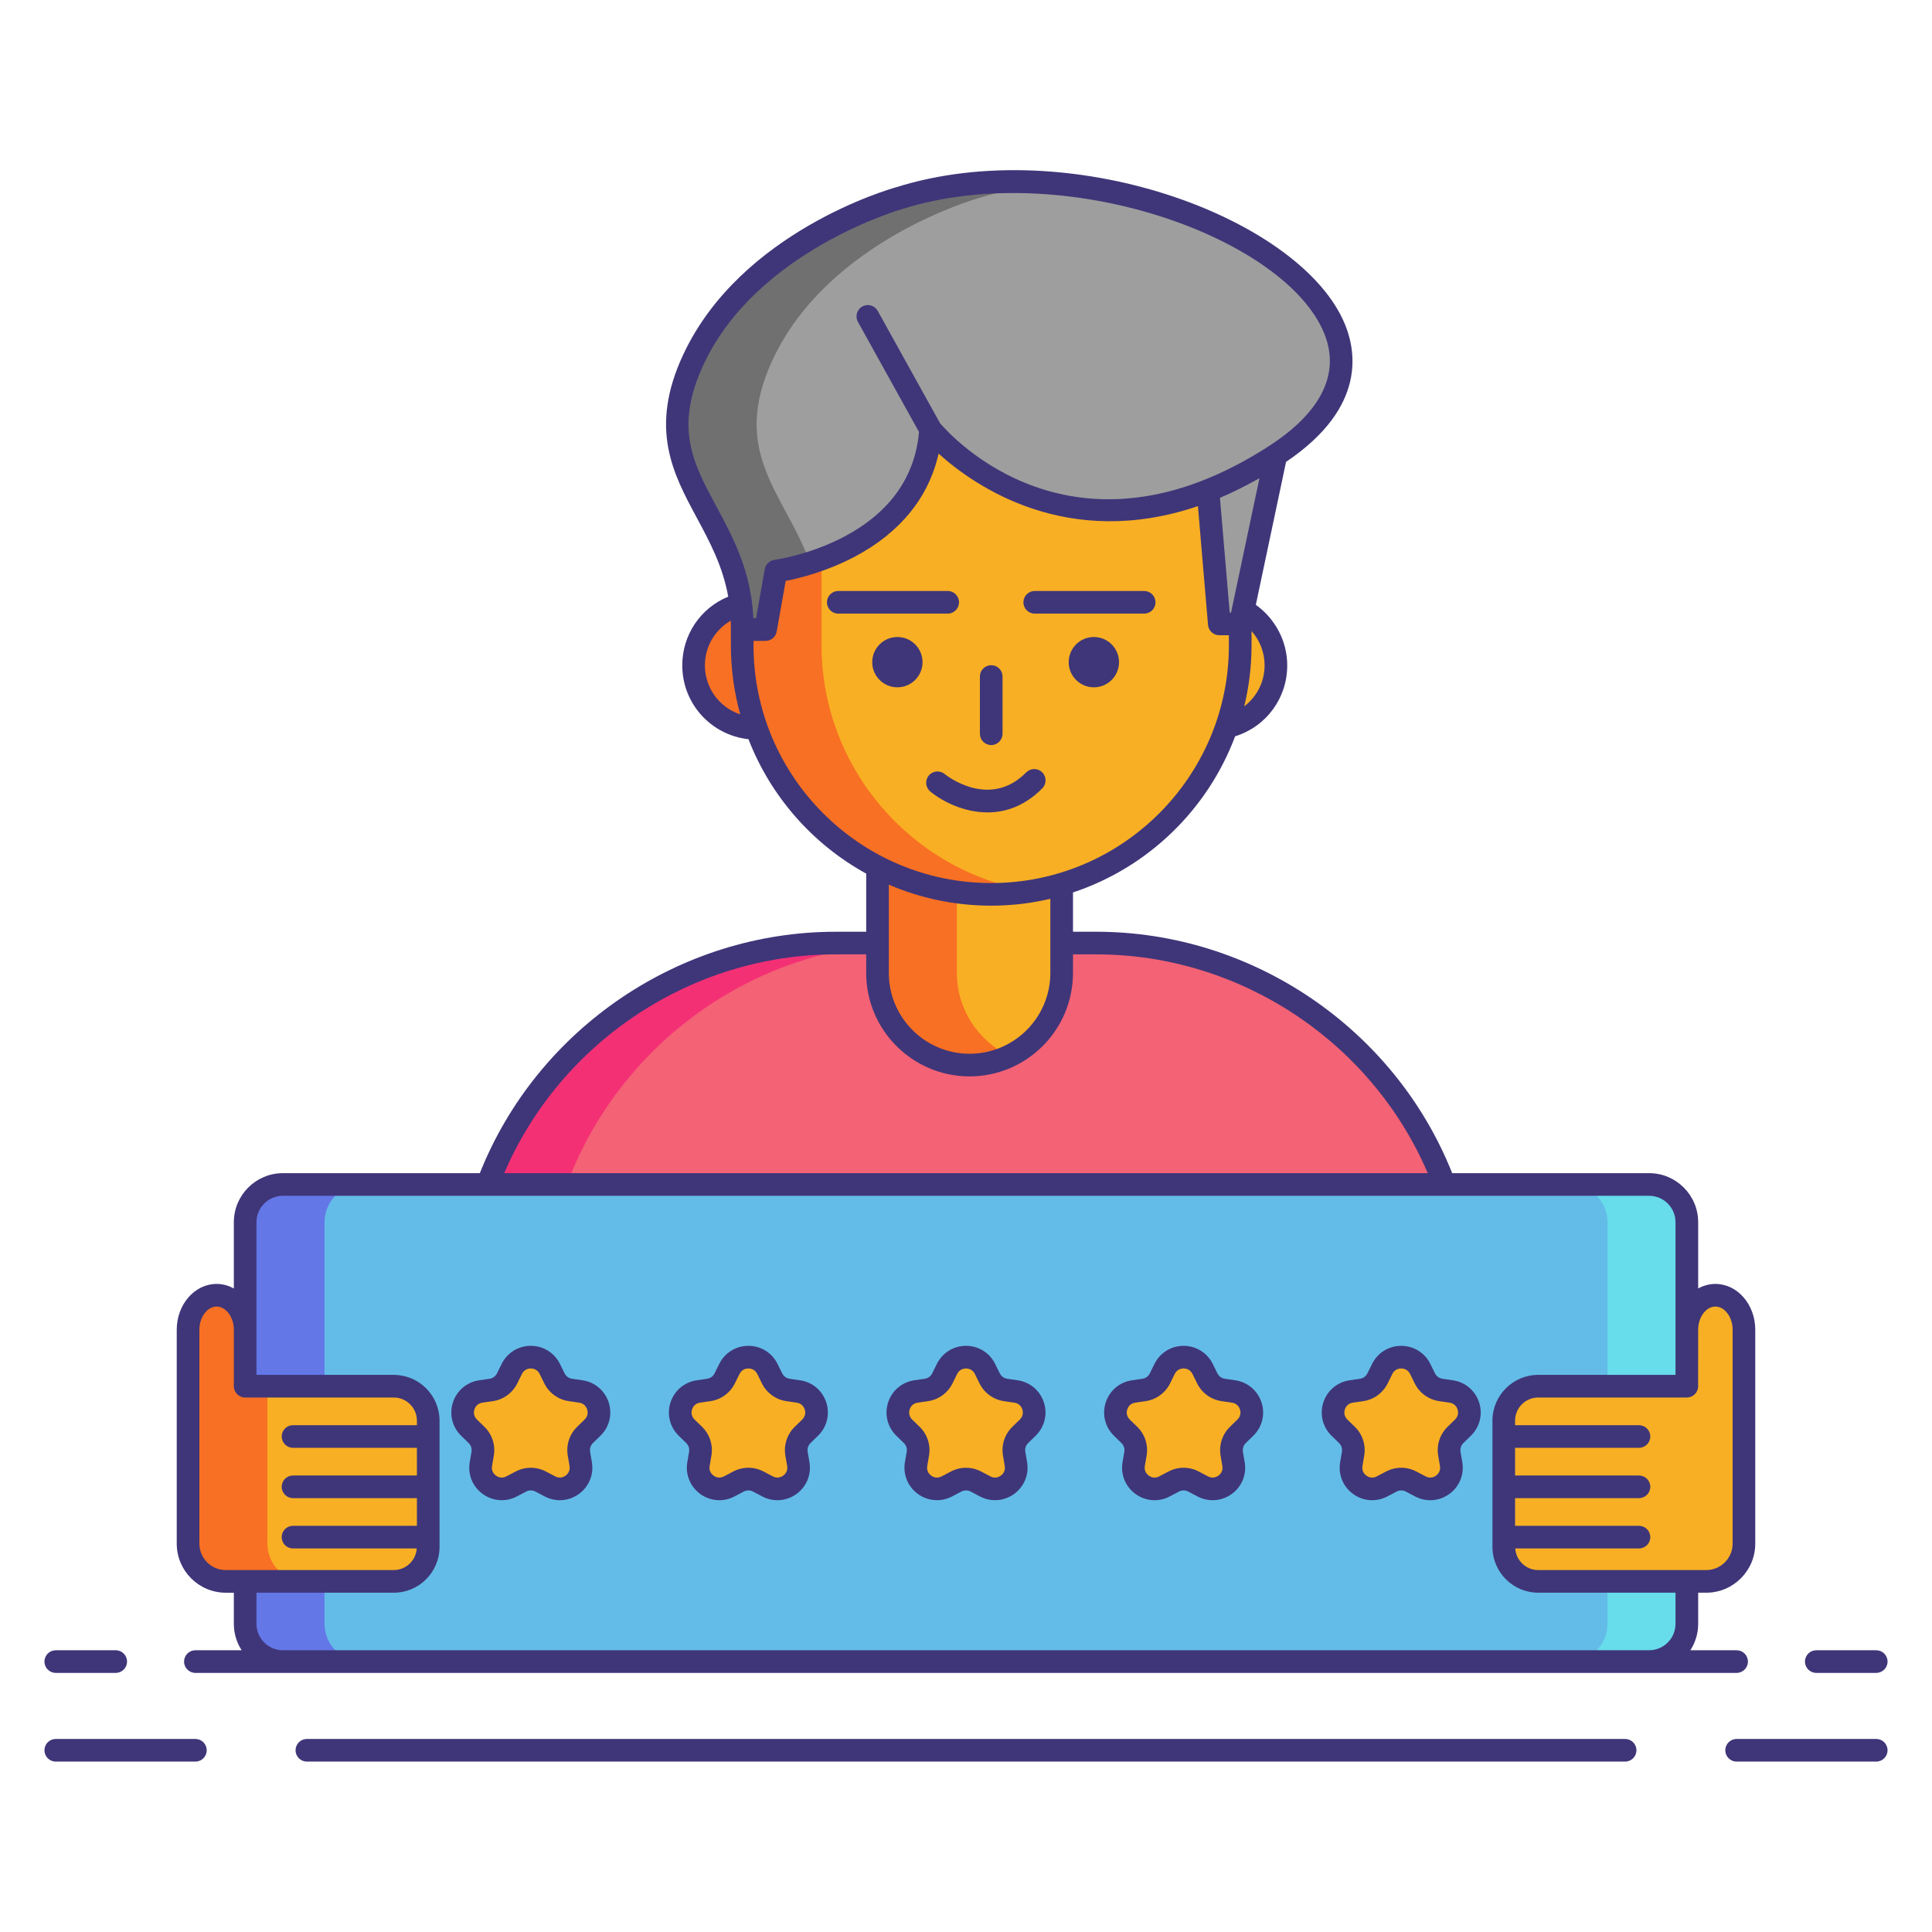 <?xml version="1.0" encoding="UTF-8" standalone="no"?><!-- icon666.com - MILLIONS OF FREE VECTOR ICONS --><svg width="1024" height="1024" id="Layer_1" enable-background="new 0 0 256 256" viewBox="0 0 256 256" xmlns="http://www.w3.org/2000/svg"><g><g><path d="m145.276 124.96h-34.55c-27.189 0-49.23 22.041-49.23 49.23v12.004h133.01v-12.004c0-27.189-22.041-49.23-49.23-49.23z" fill="#f46275"/><g><path d="m121.241 124.96h-10.515c-27.189 0-49.23 22.041-49.23 49.23v12.004h10.515v-12.004c0-27.189 22.041-49.23 49.23-49.23z" fill="#f43075"/></g><path d="m218.516 220.166h-181.03c-2.761 0-5-2.239-5-5v-53.218c0-2.761 2.239-5 5-5h181.03c2.761 0 5 2.239 5 5v53.218c0 2.762-2.239 5-5 5z" fill="#63bce7"/><g><path d="m43.001 215.166v-53.218c0-2.761 2.239-5 5-5h-10.515c-2.761 0-5 2.239-5 5v53.218c0 2.761 2.239 5 5 5h10.515c-2.761 0-5-2.238-5-5z" fill="#6377e7"/></g><g><path d="m213.001 215.166v-53.218c0-2.761-2.239-5-5-5h10.515c2.761 0 5 2.239 5 5v53.218c0 2.761-2.239 5-5 5h-10.515c2.761 0 5-2.238 5-5z" fill="#67dceb"/></g><path d="m52.175 209.541c2.513 0 4.568-2.056 4.568-4.568v-1.296-15.432c0-2.512-2.055-4.567-4.567-4.567h-19.69v-7.484c0-2.513-1.703-4.569-3.783-4.569s-3.783 2.057-3.783 4.569v10.05 18.298c0 2.761 2.239 5 5 5h21.533.722z" fill="#f8af23"/><g><path d="m35.434 204.541v-18.298-2.565h-2.949v-7.484c0-2.513-1.703-4.569-3.783-4.569s-3.783 2.057-3.783 4.569v10.05 18.298c0 2.761 2.239 5 5 5h10.515c-2.761-.001-5-2.239-5-5.001z" fill="#f87023"/></g><path d="m203.825 209.541c-2.513 0-4.568-2.056-4.568-4.568v-1.296-15.432c0-2.512 2.055-4.567 4.567-4.567h19.69v-7.484c0-2.513 1.703-4.569 3.783-4.569s3.783 2.057 3.783 4.569v10.05 18.298c0 2.761-2.239 5-5 5h-21.533-.722z" fill="#f8af23"/></g><g><circle cx="100.258" cy="88.162" fill="#f87023" r="8.354"/><circle cx="160.712" cy="88.162" fill="#f8af23" r="8.354"/></g><path d="m128.475 141.128c-6.71 0-12.2-5.49-12.2-12.2v-13.526c0-6.71 5.49-12.2 12.2-12.2 6.71 0 12.2 5.49 12.2 12.2v13.526c0 6.71-5.49 12.2-12.2 12.2z" fill="#f8af23"/><g><path d="m126.79 128.928v-13.526c0-4.828 2.849-9.012 6.943-10.986-1.596-.77-3.375-1.214-5.258-1.214-6.71 0-12.2 5.49-12.2 12.2v13.526c0 6.71 5.49 12.2 12.2 12.2 1.882 0 3.661-.445 5.258-1.214-4.094-1.974-6.943-6.158-6.943-10.986z" fill="#f87023"/></g><path d="m131.342 118.506c-18.147 0-32.995-14.848-32.995-32.995v-13.053c0-18.147 14.848-32.995 32.995-32.995 18.147 0 32.995 14.848 32.995 32.995v13.054c-.001 18.147-14.848 32.994-32.995 32.994z" fill="#f8af23"/><g><path d="m108.862 85.512v-13.054c0-16.358 12.066-30.03 27.737-32.568-1.714-.277-3.469-.427-5.258-.427-18.147 0-32.995 14.848-32.995 32.995v13.054c0 18.147 14.848 32.995 32.995 32.995 1.789 0 3.544-.149 5.258-.427-15.671-2.538-27.737-16.21-27.737-32.568z" fill="#f87023"/></g><g fill="#3f3679"><circle cx="118.908" cy="87.74" r="3.333"/><circle cx="144.942" cy="87.74" r="3.333"/></g><path d="m160.063 64.999 1.503 17.674h2.77l4.73-22.375s-6.006-2.974-9.003 4.701z" fill="#9e9e9e"/><path d="m98.347 83.423h3.094l1.375-7.75s19.375-2.5 20.5-18.75c0 0 17.625 21.625 45.75 3.375s-18.582-43.875-49.924-34.042c0 0-19.816 5.5-27.237 21.333-7.422 15.834 6.64 20.167 6.442 35.834z" fill="#9e9e9e"/><g><path d="m102.419 47.59c7.422-15.833 27.237-21.333 27.237-21.333 3.191-1.001 6.543-1.629 9.958-1.94-6.952-.601-14.036-.079-20.473 1.94 0 0-19.816 5.5-27.237 21.333-7.422 15.833 6.641 20.167 6.443 35.833h3.094l1.375-7.75s1.891-.244 4.526-1.075c-3.372-9.261-10.735-14.609-4.923-27.008z" fill="#707070"/></g><g fill="#f8af23"><path d="m72.853 181.395.615 1.245c.409.829 1.2 1.404 2.116 1.537l1.374.2c2.305.335 3.225 3.167 1.557 4.793l-.994.969c-.662.646-.964 1.576-.808 2.487l.235 1.369c.394 2.295-2.016 4.046-4.077 2.962l-1.229-.646c-.819-.43-1.797-.43-2.615 0l-1.229.646c-2.061 1.084-4.471-.667-4.077-2.962l.235-1.369c.156-.911-.146-1.842-.808-2.487l-.994-.969c-1.668-1.626-.747-4.458 1.557-4.793l1.374-.2c.915-.133 1.706-.708 2.116-1.537l.615-1.245c1.028-2.089 4.006-2.089 5.037 0z"/><path d="m101.686 181.395.615 1.245c.409.829 1.2 1.404 2.116 1.537l1.374.2c2.305.335 3.225 3.167 1.557 4.793l-.994.969c-.662.646-.964 1.576-.808 2.487l.235 1.369c.394 2.295-2.016 4.046-4.077 2.962l-1.229-.646c-.819-.43-1.797-.43-2.615 0l-1.229.646c-2.061 1.084-4.471-.667-4.077-2.962l.235-1.369c.156-.911-.146-1.842-.808-2.487l-.994-.969c-1.668-1.626-.747-4.458 1.557-4.793l1.374-.2c.915-.133 1.706-.708 2.116-1.537l.615-1.245c1.029-2.089 4.007-2.089 5.037 0z"/><path d="m130.52 181.395.615 1.245c.409.829 1.2 1.404 2.116 1.537l1.374.2c2.305.335 3.225 3.167 1.557 4.793l-.994.969c-.662.646-.964 1.576-.808 2.487l.235 1.369c.394 2.295-2.016 4.046-4.077 2.962l-1.229-.646c-.819-.43-1.797-.43-2.615 0l-1.229.646c-2.061 1.084-4.471-.667-4.077-2.962l.235-1.369c.156-.911-.146-1.842-.808-2.487l-.994-.969c-1.668-1.626-.747-4.458 1.557-4.793l1.374-.2c.915-.133 1.706-.708 2.116-1.537l.615-1.245c1.028-2.089 4.006-2.089 5.037 0z"/><path d="m159.353 181.395.615 1.245c.409.829 1.2 1.404 2.116 1.537l1.374.2c2.305.335 3.225 3.167 1.557 4.793l-.994.969c-.662.646-.964 1.576-.808 2.487l.235 1.369c.394 2.295-2.016 4.046-4.077 2.962l-1.229-.646c-.819-.43-1.797-.43-2.615 0l-1.229.646c-2.061 1.084-4.471-.667-4.077-2.962l.235-1.369c.156-.911-.146-1.842-.808-2.487l-.994-.969c-1.668-1.626-.747-4.458 1.557-4.793l1.374-.2c.915-.133 1.706-.708 2.116-1.537l.615-1.245c1.028-2.089 4.006-2.089 5.037 0z"/><path d="m188.186 181.395.615 1.245c.409.829 1.2 1.404 2.116 1.537l1.374.2c2.305.335 3.225 3.167 1.557 4.793l-.994.969c-.662.646-.964 1.576-.808 2.487l.235 1.369c.394 2.295-2.016 4.046-4.077 2.962l-1.229-.646c-.819-.43-1.797-.43-2.615 0l-1.229.646c-2.061 1.084-4.471-.667-4.077-2.962l.235-1.369c.156-.911-.146-1.842-.808-2.487l-.994-.969c-1.668-1.626-.747-4.458 1.557-4.793l1.374-.2c.915-.133 1.706-.708 2.116-1.537l.615-1.245c1.029-2.089 4.007-2.089 5.037 0z"/></g><g fill="#3f3679"><path d="m25.89 230.42h-18.5c-.829 0-1.5.671-1.5 1.5s.671 1.5 1.5 1.5h18.5c.829 0 1.5-.671 1.5-1.5s-.672-1.5-1.5-1.5z"/><path d="m248.61 230.42h-18.5c-.828 0-1.5.671-1.5 1.5s.672 1.5 1.5 1.5h18.5c.828 0 1.5-.671 1.5-1.5s-.672-1.5-1.5-1.5z"/><path d="m215.337 230.42h-174.674c-.829 0-1.5.671-1.5 1.5s.671 1.5 1.5 1.5h174.674c.828 0 1.5-.671 1.5-1.5s-.672-1.5-1.5-1.5z"/><path d="m7.39 221.667h7.944c.829 0 1.5-.671 1.5-1.5s-.671-1.5-1.5-1.5h-7.944c-.829 0-1.5.671-1.5 1.5s.671 1.5 1.5 1.5z"/><path d="m240.667 221.667h7.943c.828 0 1.5-.671 1.5-1.5s-.672-1.5-1.5-1.5h-7.943c-.828 0-1.5.671-1.5 1.5s.672 1.5 1.5 1.5z"/><path d="m231.61 220.167c0-.829-.672-1.5-1.5-1.5h-6.126c.65-1.012 1.032-2.211 1.032-3.5v-4.125h1.065c3.584 0 6.5-2.916 6.5-6.5v-28.348c0-3.347-2.37-6.069-5.283-6.069-.818 0-1.59.221-2.282.604v-8.781c0-3.584-2.916-6.5-6.5-6.5h-26.094c-7.625-19.157-26.487-31.988-47.146-31.988h-3.1v-5.206c9.908-3.287 17.837-10.947 21.482-20.688 4.103-1.274 6.907-5.036 6.907-9.404 0-3.187-1.585-6.183-4.161-8.019l4.004-18.941c10.815-7.291 9.369-14.957 7.506-18.914-6.453-13.713-36.331-24.644-59.174-17.477-.836.232-20.568 5.872-28.194 22.142-4.596 9.805-1.361 15.816 1.768 21.628 1.703 3.163 3.449 6.408 4.18 10.474-3.675 1.511-6.089 5.065-6.089 9.107 0 5.064 3.807 9.242 8.771 9.785 2.951 7.607 8.518 13.917 15.6 17.811v7.702h-4.049c-20.671 0-39.518 12.827-47.146 31.988h-26.095c-3.584 0-6.5 2.916-6.5 6.5v8.782c-.693-.384-1.465-.605-2.284-.605-2.913 0-5.283 2.723-5.283 6.069v28.348c0 3.584 2.916 6.5 6.5 6.5h1.067v4.125c0 1.289.382 2.488 1.032 3.5h-6.128c-.829 0-1.5.671-1.5 1.5s.671 1.5 1.5 1.5h11.597 181.029 11.595c.827 0 1.499-.672 1.499-1.5zm-4.312-47.042c1.237 0 2.283 1.406 2.283 3.069v28.348c0 1.93-1.57 3.5-3.5 3.5h-22.256c-1.622 0-2.94-1.269-3.048-2.864h16.395c.828 0 1.5-.671 1.5-1.5s-.672-1.5-1.5-1.5h-16.416v-3.667h16.416c.828 0 1.5-.671 1.5-1.5s-.672-1.5-1.5-1.5h-16.416v-3.667h16.416c.828 0 1.5-.671 1.5-1.5s-.672-1.5-1.5-1.5h-16.416v-.598c0-1.691 1.376-3.067 3.067-3.067h19.69c.828 0 1.5-.671 1.5-1.5v-3.585c0-.003.001-.006.001-.01v-3.902c.007-1.659 1.05-3.057 2.284-3.057zm-64.178-91.952h-.177l-1.294-15.21c1.7-.717 3.448-1.586 5.235-2.599zm1.75 12.421c.625-2.594.966-5.299.966-8.082v-1.89c1.099 1.233 1.729 2.825 1.729 4.54 0 2.205-1.041 4.171-2.695 5.432zm-71.607-45.367c7.033-15.005 26.089-20.472 26.328-20.539 21.208-6.654 49.769 3.467 55.608 15.877 3.267 6.942-1.977 12.247-6.95 15.475-26.016 16.881-42.328-1.357-43.691-2.97l-8.255-14.875c-.402-.724-1.314-.986-2.04-.583-.724.402-.985 1.315-.583 2.04l8.097 14.591c-.546 5.957-3.824 10.596-9.764 13.786-4.689 2.519-9.345 3.151-9.391 3.158-.649.085-1.169.581-1.284 1.225l-1.155 6.512h-.36c-.275-6.231-2.705-10.745-4.868-14.763-3.156-5.865-5.648-10.496-1.692-18.934zm.141 39.935c0-2.5 1.339-4.717 3.429-5.92.014.38.019.767.014 1.162v2.108c0 3.168.438 6.235 1.242 9.151-2.735-.907-4.685-3.478-4.685-6.501zm6.443-2.65v-.589h1.594c.728 0 1.35-.522 1.477-1.238l1.19-6.71c1.778-.346 5.456-1.242 9.241-3.259 5.972-3.182 9.733-7.848 11.02-13.611 4.779 4.313 17.042 12.844 34.364 6.96l1.338 15.736c.065.776.715 1.373 1.494 1.373h1.271v1.339c0 17.366-14.128 31.495-31.494 31.495s-31.495-14.13-31.495-31.496zm31.495 34.494c2.695 0 5.315-.321 7.834-.908v9.83c0 5.9-4.801 10.7-10.701 10.7s-10.7-4.8-10.7-10.7v-11.706c4.167 1.79 8.752 2.784 13.567 2.784zm-20.616 6.454h4.049v2.468c0 7.554 6.146 13.7 13.7 13.7s13.701-6.146 13.701-13.7v-2.468h3.1c19.039 0 36.459 11.577 43.909 28.988h-122.367c7.45-17.414 24.859-28.988 43.908-28.988zm-84.307 78.082v-28.348c0-1.664 1.045-3.069 2.283-3.069s2.283 1.406 2.283 3.069v7.484c0 .829.671 1.5 1.5 1.5h19.69c1.691 0 3.067 1.376 3.067 3.067v.598h-16.415c-.829 0-1.5.671-1.5 1.5s.671 1.5 1.5 1.5h16.416v3.667h-16.416c-.829 0-1.5.671-1.5 1.5s.671 1.5 1.5 1.5h16.416v3.667h-16.416c-.829 0-1.5.671-1.5 1.5s.671 1.5 1.5 1.5h16.395c-.107 1.596-1.426 2.864-3.048 2.864h-22.255c-1.93.001-3.5-1.57-3.5-3.499zm11.067 14.125c-1.93 0-3.5-1.57-3.5-3.5v-4.125h18.188c3.346 0 6.068-2.723 6.068-6.069v-16.727c0-3.346-2.722-6.067-6.067-6.067h-18.19v-2.669c0-.003.001-.006.001-.01v-17.552c0-1.93 1.57-3.5 3.5-3.5h181.029c1.93 0 3.5 1.57 3.5 3.5v14.224c0 .007-.001.015-.001.022v5.984h-18.19c-3.346 0-6.067 2.722-6.067 6.067v16.727c0 3.346 2.723 6.069 6.068 6.069h18.19v4.125c0 1.93-1.57 3.5-3.5 3.5h-181.029z"/><path d="m131.342 98.725c.828 0 1.5-.671 1.5-1.5v-7.583c0-.829-.672-1.5-1.5-1.5s-1.5.671-1.5 1.5v7.583c0 .828.672 1.5 1.5 1.5z"/><path d="m127.075 79.808c0-.829-.671-1.5-1.5-1.5h-14.5c-.829 0-1.5.671-1.5 1.5s.671 1.5 1.5 1.5h14.5c.828 0 1.5-.671 1.5-1.5z"/><path d="m137.108 81.308h14.5c.828 0 1.5-.671 1.5-1.5s-.672-1.5-1.5-1.5h-14.5c-.828 0-1.5.671-1.5 1.5s.672 1.5 1.5 1.5z"/><path d="m138.097 102.336c-.588-.582-1.538-.576-2.121.013-4.857 4.919-10.552.417-10.805.212-.642-.523-1.584-.429-2.108.21-.525.641-.432 1.586.208 2.111 1.574 1.292 4.418 2.766 7.582 2.766 2.374 0 4.928-.831 7.259-3.191.58-.589.575-1.539-.015-2.121z"/><path d="m77.173 182.893-1.374-.2c-.427-.062-.796-.33-.986-.717l-.615-1.245c-.731-1.481-2.212-2.402-3.865-2.402-1.652 0-3.133.921-3.865 2.403l-.614 1.245c-.19.387-.56.655-.986.717l-1.374.2c-1.635.238-2.969 1.362-3.479 2.934-.511 1.571-.093 3.264 1.09 4.417l.995.969c.309.301.449.734.376 1.159l-.235 1.369c-.279 1.629.378 3.244 1.715 4.215 1.336.971 3.077 1.096 4.539.328l1.23-.646c.382-.201.837-.201 1.219 0l1.229.646c.636.334 1.325.5 2.01.5.89 0 1.774-.279 2.529-.828 1.337-.972 1.994-2.587 1.714-4.215l-.234-1.37c-.073-.424.067-.857.377-1.159l.994-.969c1.184-1.154 1.601-2.847 1.091-4.418-.512-1.572-1.845-2.696-3.481-2.933zm.294 5.202-.994.969c-1.017.99-1.48 2.417-1.24 3.815l.234 1.369c.125.724-.323 1.137-.521 1.281s-.73.441-1.379.1l-1.229-.646c-1.257-.661-2.756-.662-4.011 0l-1.229.646c-.649.342-1.181.044-1.379-.1s-.646-.557-.521-1.281l.235-1.369c.24-1.398-.224-2.824-1.24-3.815l-.995-.969c-.526-.513-.407-1.109-.331-1.342s.33-.786 1.058-.892l1.375-.2c1.404-.205 2.617-1.086 3.245-2.358l.614-1.245c.325-.659.93-.73 1.174-.73.245 0 .85.071 1.175.73l.615 1.245c.628 1.271 1.84 2.153 3.245 2.357l1.375.2c.727.106.982.659 1.057.891.075.234.194.832-.333 1.344z"/><path d="m106.006 182.893-1.374-.2c-.427-.062-.796-.33-.987-.716l-.614-1.245c-.731-1.481-2.212-2.402-3.865-2.402s-3.134.921-3.865 2.402l-.615 1.245c-.19.387-.56.655-.986.717l-1.375.2c-1.635.238-2.968 1.361-3.479 2.933-.51 1.571-.093 3.264 1.09 4.418l.995.969c.309.301.45.734.376 1.16l-.234 1.368c-.279 1.629.377 3.244 1.714 4.216.756.549 1.639.828 2.529.828.685 0 1.374-.166 2.009-.5l1.229-.646c.382-.201.837-.201 1.219 0l1.229.646c1.463.769 3.202.644 4.539-.328 1.337-.971 1.994-2.586 1.715-4.216l-.235-1.368c-.073-.425.068-.859.376-1.16l.995-.969c1.183-1.153 1.601-2.846 1.09-4.417-.507-1.574-1.84-2.698-3.476-2.935zm.295 5.202-.995.969c-1.016.991-1.479 2.417-1.24 3.815l.235 1.368c.125.725-.323 1.137-.521 1.281-.199.144-.729.441-1.38.1l-1.228-.646c-1.257-.66-2.756-.662-4.012 0l-1.229.646c-.65.342-1.181.044-1.379-.1s-.646-.557-.521-1.281l.234-1.368c.24-1.399-.223-2.826-1.239-3.816l-.995-.969c-.526-.513-.407-1.11-.331-1.343.075-.232.33-.785 1.057-.891l1.375-.2c1.404-.205 2.616-1.086 3.244-2.357l.615-1.245c.325-.659.93-.73 1.175-.73s.849.071 1.174.73l.614 1.246c.628 1.271 1.841 2.153 3.245 2.357l1.374.2c.728.106.982.659 1.058.892s.196.83-.33 1.342z"/><path d="m134.84 182.893-1.374-.2c-.427-.062-.796-.331-.987-.716l-.614-1.245c-.73-1.482-2.212-2.403-3.864-2.403-1.653 0-3.134.921-3.865 2.402l-.615 1.245c-.19.387-.56.655-.986.717l-1.374.2c-1.635.238-2.969 1.362-3.479 2.934-.511 1.571-.093 3.264 1.09 4.417l.995.969c.309.301.449.734.376 1.159l-.235 1.369c-.279 1.629.378 3.244 1.715 4.215.755.549 1.639.828 2.529.828.685 0 1.374-.166 2.01-.5l1.229-.646c.382-.201.837-.201 1.219 0l1.229.646c1.464.77 3.201.644 4.539-.328 1.337-.971 1.994-2.586 1.715-4.215l-.234-1.369c-.073-.425.067-.859.376-1.159l.995-.97c1.184-1.153 1.601-2.846 1.09-4.417-.512-1.572-1.845-2.696-3.48-2.933zm.295 5.202-.995.97c-1.016.99-1.479 2.417-1.239 3.815l.234 1.369c.124.725-.323 1.137-.521 1.281-.197.144-.727.443-1.379.1l-1.229-.646c-.628-.33-1.317-.496-2.006-.496s-1.378.166-2.005.496l-1.229.646c-.649.342-1.181.044-1.379-.1s-.646-.557-.521-1.281l.235-1.369c.24-1.398-.224-2.824-1.239-3.815l-.995-.969c-.526-.513-.407-1.109-.332-1.342s.33-.786 1.058-.892l1.375-.2c1.404-.205 2.617-1.086 3.245-2.357l.615-1.246c.325-.659.93-.73 1.174-.73s.849.071 1.175.73l.614 1.247c.629 1.271 1.842 2.152 3.245 2.356l1.374.2c.728.106.981.659 1.058.892.073.231.192.829-.333 1.341z"/><path d="m163.673 182.893-1.374-.2c-.427-.062-.795-.33-.986-.716l-.614-1.245c-.731-1.482-2.213-2.402-3.865-2.402-1.651 0-3.133.92-3.864 2.403l-.614 1.245c-.191.387-.561.655-.987.717l-1.374.2c-1.636.238-2.969 1.362-3.479 2.933-.511 1.572-.093 3.265 1.091 4.418l.994.969c.309.301.449.734.376 1.16l-.234 1.369c-.279 1.629.378 3.244 1.715 4.215s3.074 1.097 4.539.328l1.229-.646c.381-.201.837-.2 1.22 0l1.229.646c.637.334 1.325.5 2.01.5.89 0 1.773-.279 2.529-.828 1.337-.971 1.994-2.586 1.715-4.216l-.235-1.368c-.073-.425.068-.858.377-1.16l.994-.969c1.184-1.153 1.602-2.846 1.091-4.417s-1.847-2.699-3.483-2.936zm.295 5.202-.994.969c-1.017.991-1.479 2.417-1.24 3.816l.235 1.368c.124.725-.323 1.137-.521 1.281-.197.144-.725.443-1.38.1l-1.229-.646c-1.255-.66-2.755-.661-4.012 0l-1.229.646c-.652.344-1.182.044-1.379-.1-.198-.144-.646-.557-.521-1.281l.234-1.369c.239-1.398-.224-2.825-1.239-3.815l-.994-.969c-.526-.513-.407-1.11-.332-1.343.076-.232.33-.785 1.058-.891l1.374-.2c1.404-.205 2.618-1.086 3.245-2.358l.614-1.245c.326-.659.931-.73 1.175-.73.245 0 .85.071 1.176.73l.614 1.245c.627 1.271 1.84 2.153 3.244 2.357l1.374.2c.728.106.982.659 1.058.892.076.234.195.831-.331 1.343z"/><path d="m192.507 182.893-1.374-.2c-.427-.062-.796-.33-.987-.716l-.614-1.245c-.731-1.482-2.213-2.402-3.864-2.402-1.652 0-3.134.92-3.865 2.403l-.614 1.245c-.191.387-.56.655-.986.717l-1.374.2c-1.636.238-2.969 1.362-3.479 2.934s-.093 3.264 1.091 4.417l.994.969c.309.301.45.735.377 1.159l-.235 1.37c-.279 1.629.378 3.244 1.715 4.215.756.549 1.64.828 2.529.828.685 0 1.373-.166 2.009-.5l1.23-.646c.38-.201.837-.202 1.219 0l1.229.646c1.464.77 3.201.644 4.539-.328 1.337-.971 1.994-2.586 1.715-4.215l-.234-1.369c-.073-.425.067-.859.376-1.16l.994-.969c1.184-1.153 1.602-2.846 1.091-4.418-.513-1.574-1.846-2.698-3.482-2.935zm.294 5.202-.994.969c-1.016.99-1.479 2.417-1.239 3.815l.234 1.369c.124.725-.323 1.137-.521 1.281-.197.144-.728.443-1.379.1l-1.229-.646c-.629-.331-1.317-.496-2.007-.496-.688 0-1.377.165-2.004.496l-1.23.646c-.652.344-1.182.044-1.379-.1-.198-.144-.646-.557-.521-1.28l.235-1.37c.239-1.398-.224-2.824-1.24-3.815l-.994-.969c-.526-.513-.407-1.109-.331-1.342.075-.233.33-.786 1.058-.892l1.374-.2c1.404-.205 2.617-1.086 3.244-2.358l.614-1.245c.326-.659.931-.73 1.176-.73.244 0 .849.071 1.175.73l.614 1.245c.627 1.271 1.841 2.153 3.245 2.357l1.374.2c.728.106.981.659 1.058.891.074.234.193.831-.333 1.344z"/></g></g></svg>
